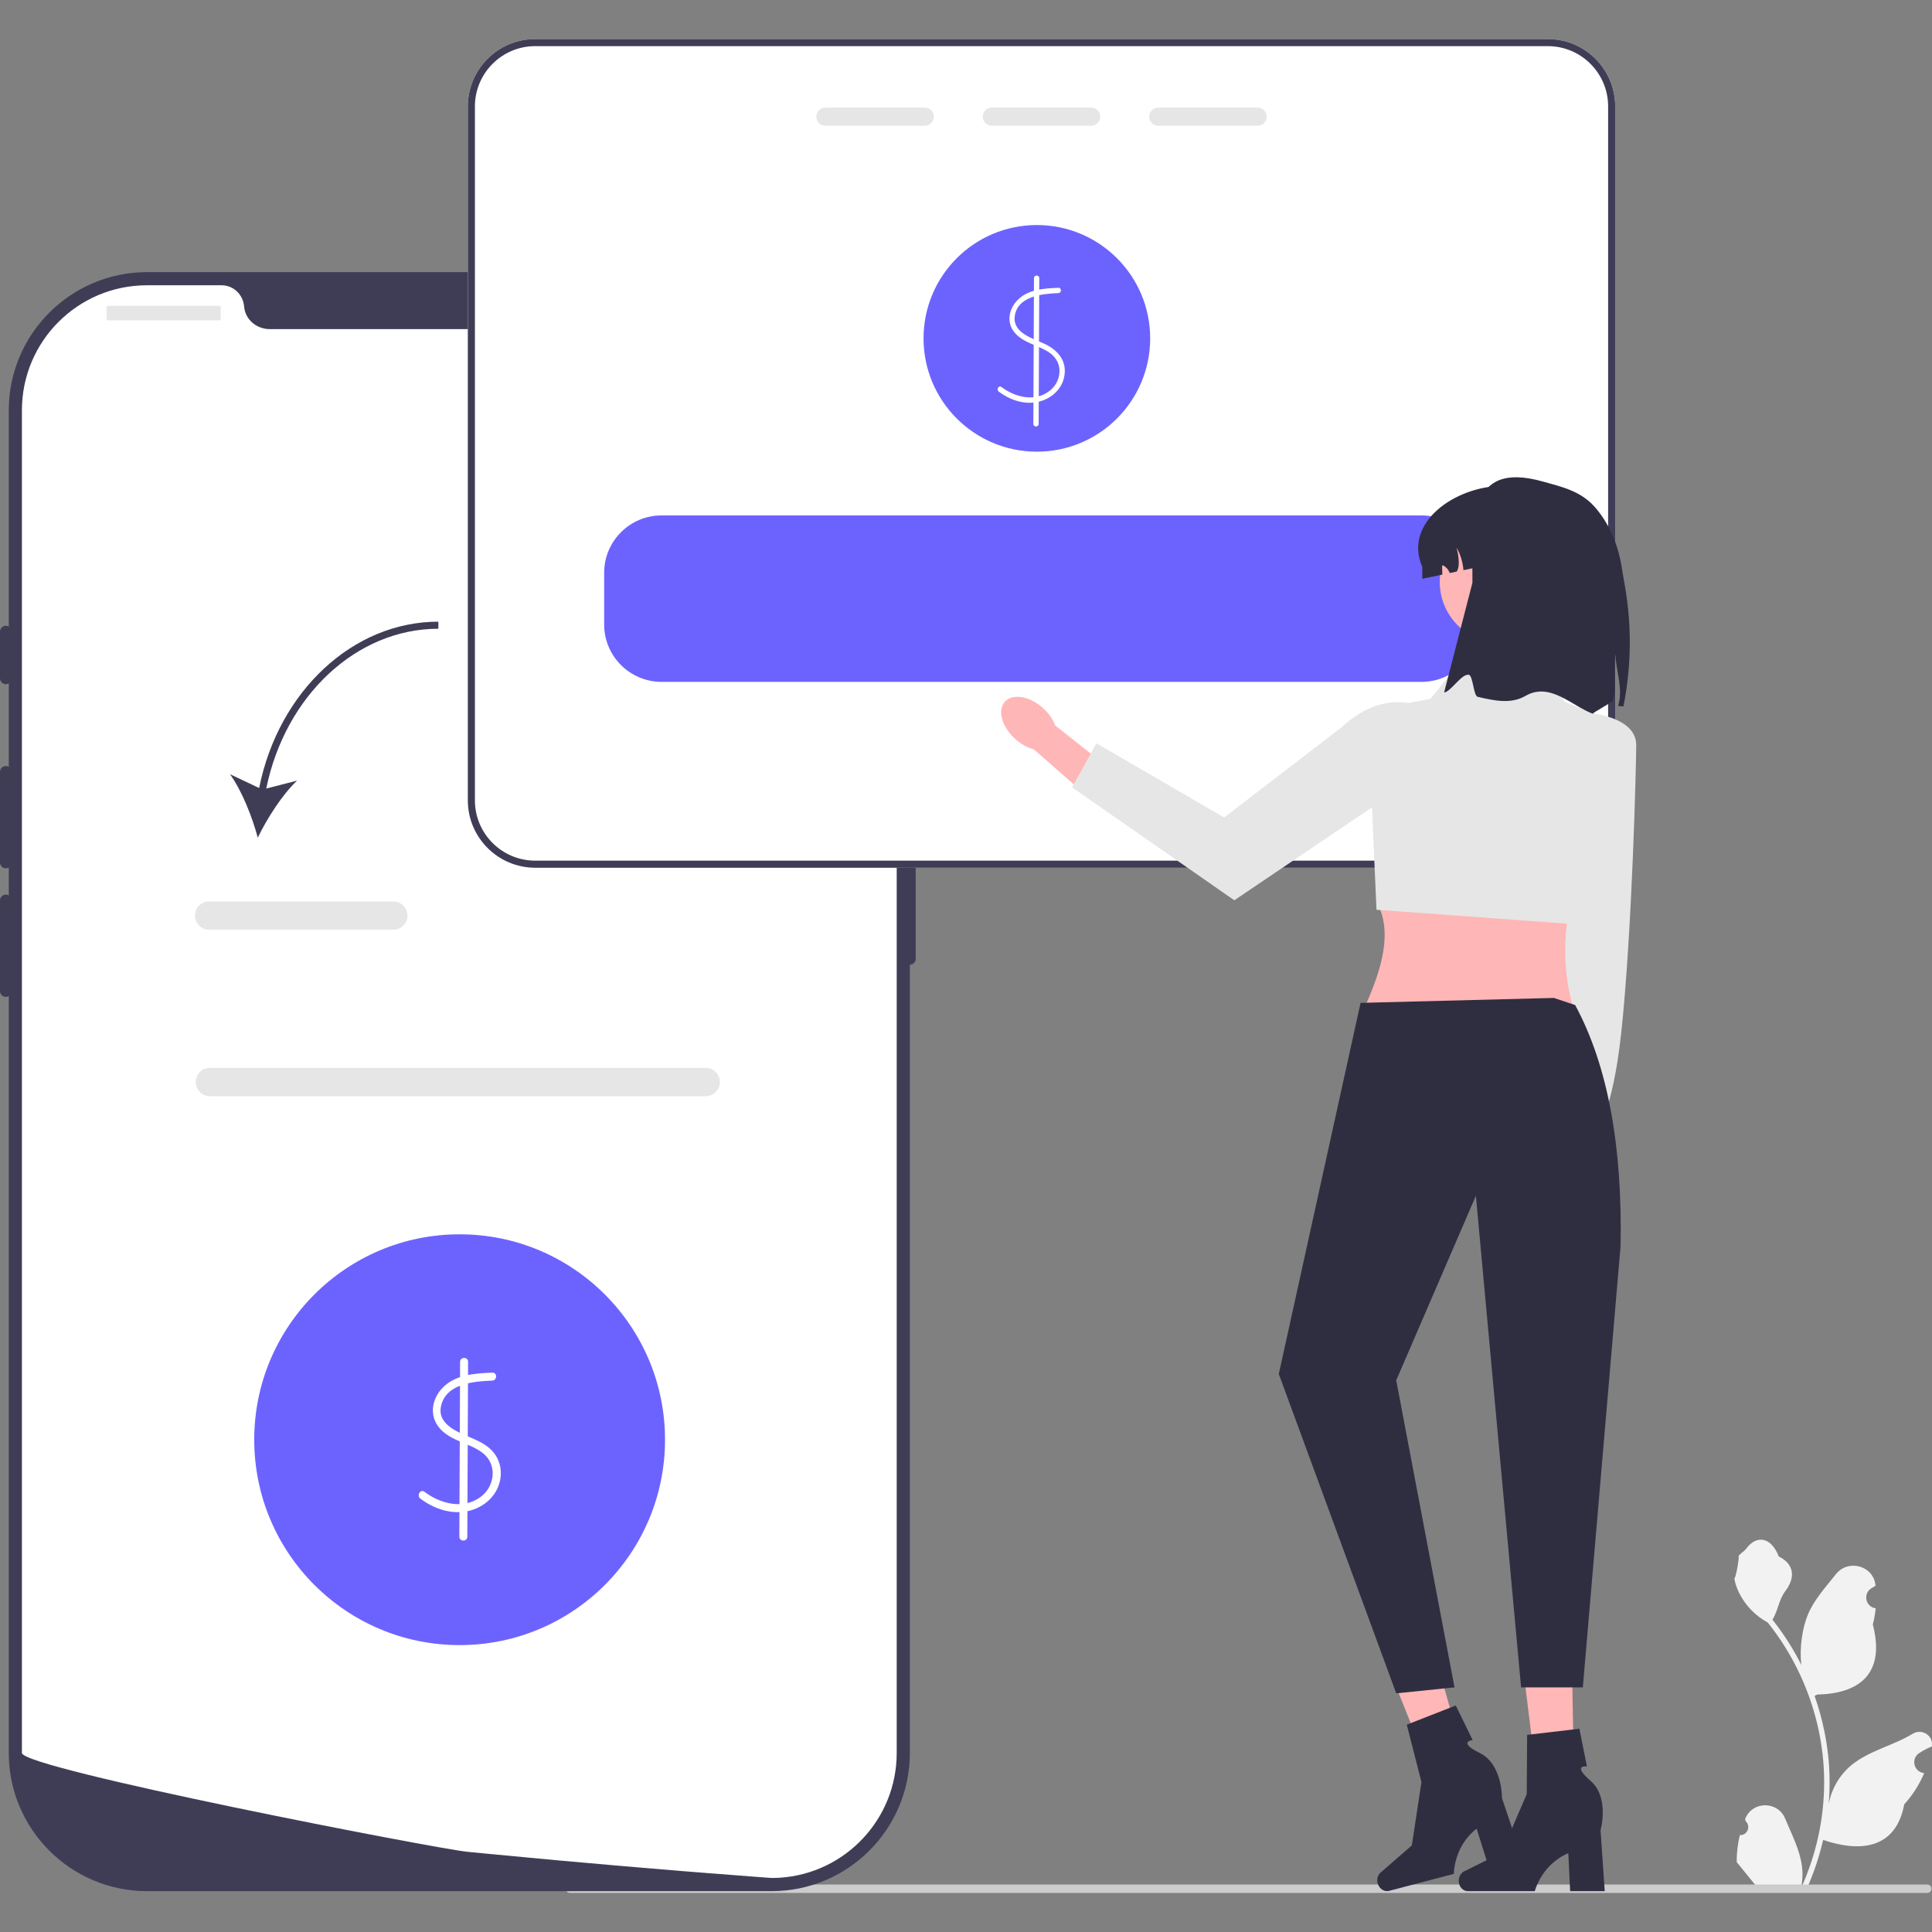 <svg width="260" height="260" viewBox="0 0 260 260" fill="none" xmlns="http://www.w3.org/2000/svg">
<rect x="0" y="0" width="260" height="260" fill="#808080" stroke="none"/>
<g clip-path="url(#clip0_431_321)">
<path d="M234.142 246.959C235.126 247.021 235.67 245.797 234.925 245.084L234.851 244.79C234.861 244.766 234.871 244.743 234.881 244.719C235.876 242.345 239.251 242.361 240.238 244.739C241.114 246.849 242.23 248.963 242.504 251.195C242.628 252.18 242.572 253.183 242.354 254.15C244.407 249.665 245.487 244.767 245.487 239.843C245.487 238.605 245.419 237.368 245.281 236.133C245.167 235.124 245.01 234.12 244.807 233.126C243.708 227.752 241.329 222.633 237.897 218.357C236.247 217.455 234.871 216.046 234.04 214.356C233.741 213.746 233.507 213.091 233.396 212.423C233.584 212.447 234.104 209.588 233.963 209.412C234.224 209.015 234.693 208.818 234.979 208.43C236.4 206.503 238.358 206.84 239.38 209.458C241.564 210.561 241.585 212.388 240.245 214.146C239.393 215.265 239.276 216.778 238.528 217.976C238.605 218.074 238.685 218.17 238.762 218.268C240.173 220.078 241.393 222.023 242.422 224.067C242.131 221.796 242.561 219.059 243.293 217.295C244.126 215.285 245.687 213.593 247.062 211.855C248.714 209.768 252.101 210.679 252.392 213.325C252.395 213.35 252.398 213.376 252.401 213.402C252.196 213.517 251.996 213.639 251.801 213.768C250.686 214.506 251.071 216.234 252.392 216.438L252.422 216.443C252.348 217.178 252.222 217.908 252.037 218.625C253.802 225.448 249.993 227.932 244.555 228.044C244.434 228.106 244.317 228.167 244.197 228.226C244.748 229.777 245.189 231.368 245.515 232.981C245.807 234.407 246.01 235.847 246.124 237.294C246.266 239.119 246.254 240.954 246.1 242.776L246.109 242.711C246.5 240.704 247.59 238.83 249.172 237.531C251.529 235.595 254.859 234.882 257.401 233.325C258.625 232.576 260.194 233.544 259.98 234.963L259.97 235.031C259.591 235.185 259.222 235.364 258.865 235.564C258.66 235.679 258.46 235.802 258.265 235.931C257.15 236.668 257.535 238.397 258.856 238.6L258.886 238.605C258.908 238.608 258.926 238.611 258.948 238.614C258.298 240.156 257.393 241.588 256.261 242.822C255.158 248.778 250.42 249.343 245.352 247.609H245.349C244.795 250.022 243.985 252.38 242.945 254.627H234.357C234.326 254.531 234.298 254.433 234.271 254.337C235.065 254.387 235.865 254.34 236.647 254.196C236.01 253.414 235.373 252.626 234.735 251.844C234.72 251.829 234.708 251.813 234.695 251.798C234.372 251.398 234.046 251.001 233.723 250.601L233.722 250.6C233.702 249.372 233.85 248.147 234.142 246.959Z" fill="#F2F2F2"/>
<path d="M76.134 254.176C76.134 254.49 76.386 254.743 76.701 254.743H259.366C259.681 254.743 259.933 254.49 259.933 254.176C259.933 253.861 259.681 253.608 259.366 253.608H76.701C76.386 253.608 76.134 253.861 76.134 254.176Z" fill="#CCCCCC"/>
<path d="M103.851 254.501H19.772C9.52 254.501 1.18 246.16 1.18 235.908V55.217C1.18 44.965 9.52 36.624 19.772 36.624H103.851C114.103 36.624 122.444 44.965 122.444 55.217V235.908C122.444 246.16 114.103 254.501 103.851 254.501Z" fill="#3F3D56"/>
<path d="M122.444 103.088C122.01 103.088 121.657 103.441 121.657 103.875V129.045C121.657 129.479 122.01 129.831 122.444 129.831C122.878 129.831 123.231 129.479 123.231 129.045V103.875C123.231 103.441 122.878 103.088 122.444 103.088Z" fill="#3F3D56"/>
<path d="M120.674 55.217V235.905C120.674 244.829 113.729 252.128 104.947 252.694H104.943C104.813 252.702 104.684 252.71 104.55 252.714C104.318 252.726 104.086 252.73 103.85 252.73C103.85 252.73 102.985 252.667 101.404 252.549C99.807 252.431 97.483 252.254 94.584 252.022C93.715 251.955 92.799 251.88 91.831 251.802C89.904 251.644 87.788 251.471 85.519 251.275C84.615 251.2 83.678 251.117 82.723 251.035C77.838 250.614 72.368 250.122 66.598 249.564C65.623 249.473 64.64 249.379 63.649 249.281C63.389 249.253 63.126 249.23 62.862 249.202C58.748 248.797 2.95 238.013 2.95 235.905V55.217C2.95 45.923 10.481 38.392 19.774 38.392H29.819C31.423 38.392 32.713 39.643 32.851 41.243C32.863 41.35 32.874 41.456 32.894 41.562C33.185 43.171 34.66 44.291 36.296 44.291H87.328C88.964 44.291 90.439 43.171 90.73 41.562C90.75 41.456 90.761 41.35 90.773 41.243C90.911 39.643 92.201 38.392 93.805 38.392H103.85C113.143 38.392 120.674 45.923 120.674 55.217Z" fill="white"/>
<path d="M0.787 84.211C0.353 84.211 0 84.564 0 84.997V91.29C0 91.724 0.353 92.076 0.787 92.076C1.22 92.076 1.573 91.724 1.573 91.29V84.997C1.573 84.564 1.22 84.211 0.787 84.211Z" fill="#3F3D56"/>
<path d="M0.787 103.088C0.353 103.088 0 103.441 0 103.875V116.066C0 116.5 0.353 116.853 0.787 116.853C1.22 116.853 1.573 116.5 1.573 116.066V103.875C1.573 103.441 1.22 103.088 0.787 103.088Z" fill="#3F3D56"/>
<path d="M0.787 120.393C0.353 120.393 0 120.745 0 121.179V133.371C0 133.805 0.353 134.157 0.787 134.157C1.22 134.157 1.573 133.805 1.573 133.371V121.179C1.573 120.745 1.22 120.393 0.787 120.393Z" fill="#3F3D56"/>
<path d="M29.545 41.147H14.503C14.421 41.147 14.355 41.213 14.355 41.295V42.965C14.355 43.047 14.421 43.113 14.503 43.113H29.545C29.627 43.113 29.693 43.047 29.693 42.965V41.295C29.693 41.213 29.627 41.147 29.545 41.147Z" fill="#E6E6E6"/>
<path d="M96.291 43.113C97.16 43.113 97.864 42.409 97.864 41.54C97.864 40.671 97.16 39.967 96.291 39.967C95.422 39.967 94.718 40.671 94.718 41.54C94.718 42.409 95.422 43.113 96.291 43.113Z" fill="#E6E6E6"/>
<path d="M100.617 43.113C101.486 43.113 102.19 42.409 102.19 41.54C102.19 40.671 101.486 39.967 100.617 39.967C99.748 39.967 99.044 40.671 99.044 41.54C99.044 42.409 99.748 43.113 100.617 43.113Z" fill="#E6E6E6"/>
<path d="M104.943 43.113C105.812 43.113 106.516 42.409 106.516 41.54C106.516 40.671 105.812 39.967 104.943 39.967C104.074 39.967 103.37 40.671 103.37 41.54C103.37 42.409 104.074 43.113 104.943 43.113Z" fill="#E6E6E6"/>
<path d="M94.975 147.521H28.256C27.204 147.521 26.349 146.666 26.349 145.615C26.349 144.564 27.204 143.709 28.256 143.709H94.975C96.027 143.709 96.882 144.564 96.882 145.615C96.882 146.666 96.027 147.521 94.975 147.521Z" fill="#E6E6E6"/>
<path d="M61.855 221.39C77.121 221.39 89.496 209.015 89.496 193.749C89.496 178.483 77.121 166.108 61.855 166.108C46.589 166.108 34.214 178.483 34.214 193.749C34.214 209.015 46.589 221.39 61.855 221.39Z" fill="#6C63FF"/>
<path d="M66.248 184.724C63.915 184.82 61.278 184.98 59.553 186.77C58.056 188.325 57.727 190.633 59.246 192.293C60.769 193.957 63.137 194.183 64.893 195.481C66.954 197.006 66.652 200.023 64.657 201.468C62.305 203.172 59.268 202.377 57.117 200.756C56.566 200.34 56.031 201.271 56.576 201.682C58.503 203.134 61.017 203.943 63.399 203.248C65.549 202.621 67.216 200.868 67.386 198.587C67.466 197.499 67.157 196.394 66.48 195.535C65.766 194.628 64.737 194.07 63.697 193.616C61.906 192.834 58.823 191.822 59.344 189.277C59.975 186.192 63.73 185.9 66.248 185.796C66.935 185.768 66.939 184.695 66.248 184.724Z" fill="white"/>
<path d="M61.92 183.264L61.817 206.804C61.814 207.494 62.886 207.495 62.889 206.804L62.992 183.264C62.995 182.574 61.923 182.573 61.92 183.264Z" fill="white"/>
<path d="M208.303 5.257H72.022C67.023 5.257 62.958 9.322 62.958 14.322V107.711C62.958 112.71 67.023 116.775 72.022 116.775H208.303C213.302 116.775 217.367 112.71 217.367 107.711V14.322C217.367 9.322 213.302 5.257 208.303 5.257Z" fill="white"/>
<path d="M139.536 60.785C147.958 60.785 154.786 53.958 154.786 45.535C154.786 37.113 147.958 30.285 139.536 30.285C131.113 30.285 124.286 37.113 124.286 45.535C124.286 53.958 131.113 60.785 139.536 60.785Z" fill="#6C63FF"/>
<path d="M142.429 38.73C140.541 38.807 138.416 38.927 136.988 40.332C135.805 41.496 135.391 43.307 136.478 44.677C137.623 46.12 139.526 46.394 141.02 47.316C141.948 47.889 142.564 48.757 142.584 49.872C142.602 50.916 142.12 51.892 141.315 52.547C139.338 54.153 136.642 53.488 134.772 52.083C134.404 51.807 134.047 52.427 134.411 52.7C135.96 53.864 137.954 54.539 139.881 54.039C141.655 53.578 143.085 52.182 143.277 50.318C143.479 48.352 142.189 47.014 140.515 46.246C138.986 45.544 136.303 44.797 136.556 42.616C136.877 39.844 140.271 39.533 142.429 39.444C142.887 39.426 142.889 38.711 142.429 38.73Z" fill="white"/>
<path d="M139.148 37.433L139.063 57.048C139.061 57.508 139.775 57.509 139.777 57.048L139.863 37.433C139.865 36.973 139.15 36.973 139.148 37.433Z" fill="white"/>
<path d="M208.303 5.257H72.022C67.023 5.257 62.958 9.322 62.958 14.322V107.711C62.958 112.71 67.023 116.775 72.022 116.775H208.303C213.302 116.775 217.367 112.71 217.367 107.711V14.322C217.367 9.322 213.302 5.257 208.303 5.257ZM216.414 107.711C216.414 112.186 212.778 115.822 208.303 115.822H72.022C67.547 115.822 63.911 112.186 63.911 107.711V14.322C63.911 9.847 67.547 6.21 72.022 6.21H208.303C212.778 6.21 216.414 9.847 216.414 14.322V107.711Z" fill="#3F3D56"/>
<path d="M124.45 14.479H111.077C110.405 14.479 109.857 15.027 109.857 15.699C109.857 16.376 110.405 16.924 111.077 16.924H124.45C125.122 16.924 125.67 16.376 125.67 15.699C125.67 15.027 125.122 14.479 124.45 14.479Z" fill="#E6E6E6"/>
<path d="M146.849 14.479H133.476C132.804 14.479 132.256 15.027 132.256 15.699C132.256 16.376 132.804 16.924 133.476 16.924H146.849C147.521 16.924 148.069 16.376 148.069 15.699C148.069 15.027 147.521 14.479 146.849 14.479Z" fill="#E6E6E6"/>
<path d="M169.248 14.479H155.875C155.203 14.479 154.655 15.027 154.655 15.699C154.655 16.376 155.203 16.924 155.875 16.924H169.248C169.92 16.924 170.468 16.376 170.468 15.699C170.468 15.027 169.92 14.479 169.248 14.479Z" fill="#E6E6E6"/>
<path d="M191.303 69.364H89.022C84.766 69.364 81.306 72.824 81.306 77.079V84.047C81.306 88.303 84.766 91.763 89.022 91.763H191.303C195.559 91.763 199.019 88.303 199.019 84.047V77.079C199.019 72.824 195.559 69.364 191.303 69.364Z" fill="#6C63FF"/>
<path d="M34.875 106.048L30.953 104.19C32.562 106.435 33.948 109.942 34.69 112.732C35.947 110.133 37.972 106.953 39.977 105.053L35.832 106.12C38.386 93.601 47.993 84.614 58.995 84.614V83.661C47.504 83.661 37.483 93.024 34.875 106.048Z" fill="#3F3D56"/>
<path d="M52.927 125.123H28.146C27.095 125.123 26.239 124.267 26.239 123.216C26.239 122.165 27.095 121.31 28.146 121.31H52.927C53.978 121.31 54.834 122.165 54.834 123.216C54.834 124.267 53.978 125.123 52.927 125.123Z" fill="#E6E6E6"/>
<path d="M217.783 118.914L217.533 138.377L212.69 155.726L208.819 154.282L210.538 138.379L210.312 116.859L217.783 118.914Z" fill="#FFB6B6"/>
<path d="M212.674 158.524C213.128 156.029 212.295 153.788 210.814 153.518C209.333 153.249 207.764 155.052 207.31 157.547C206.855 160.042 207.688 162.283 209.169 162.553C210.651 162.822 212.22 161.019 212.674 158.524Z" fill="#FFB6B6"/>
<path d="M211.906 95.74C211.906 95.74 220.202 95.854 220.195 100.261C220.191 102.749 219.657 125.339 218.17 139.063C217.023 149.646 214.834 152.407 214.834 152.407L209.591 140.493L211.906 95.74Z" fill="#E6E6E6"/>
<path d="M211.694 135.503H183.677C186.025 130.263 187.469 125.273 185.212 121.303L211.694 119.768C210.37 125.127 210.208 130.386 211.694 135.503Z" fill="#FFB6B6"/>
<path d="M208.239 89.065L197.11 88.298L192.504 94.054L190.169 94.479C186.669 95.115 184.177 98.239 184.334 101.792L185.242 122.434L211.844 124.374L218.218 97.494L210.542 94.438L208.239 89.065Z" fill="#E6E6E6"/>
<path d="M140.365 95.292C141.155 96.002 141.718 96.832 142.016 97.637L149.966 103.929L146.861 107.624L139.131 100.844C138.299 100.632 137.415 100.159 136.625 99.449C134.821 97.826 134.196 95.58 135.229 94.432C136.261 93.284 138.561 93.669 140.365 95.292Z" fill="#FFB6B6"/>
<path d="M196.57 100.589L166.109 121.157L144.275 105.962L147.553 100.024L164.738 110.012L180.586 97.843C186.23 92.542 193.303 93.569 196.57 100.589Z" fill="#E6E6E6"/>
<path d="M202.014 86.574C206.574 86.574 210.271 82.877 210.271 78.317C210.271 73.757 206.574 70.06 202.014 70.06C197.454 70.06 193.757 73.757 193.757 78.317C193.757 82.877 197.454 86.574 202.014 86.574Z" fill="#FFB6B6"/>
<path d="M213.238 76.288V77.889L203.925 75.268L196.944 76.731C196.863 75.668 196.548 74.625 196.024 73.7C196.389 75.183 196.429 76.33 196.043 76.922L195.104 77.117C194.952 76.703 194.656 76.341 194.27 76.121C194.232 76.097 194.184 76.078 194.141 76.093C194.075 76.117 194.07 76.202 194.07 76.269C194.079 76.622 194.089 76.974 194.103 77.327L191.406 77.889V76.288C188.818 70.465 195.639 65.427 202.324 65.375C205.341 65.351 208.067 66.595 210.045 68.568C212.018 70.545 213.238 73.271 213.238 76.288Z" fill="#2F2E41"/>
<path d="M218.476 95.064L217.773 95.006C217.823 94.776 217.873 94.549 217.919 94.319C218.308 92.389 217.45 89.932 217.387 88.078C217.056 90.037 217.622 92.447 217.037 94.307C216.971 94.514 214.427 95.848 214.357 96.052C211.541 95.022 208.608 91.731 205.287 93.653C203.323 94.79 201.082 94.291 198.852 93.771C198.3 93.642 198.223 90.916 197.677 90.809C196.699 90.618 195.262 93.095 194.341 93.192L198.154 78.418C198.154 70.382 197.409 61.949 207.59 64.791C210.15 65.506 212.685 66.066 214.574 68.179C216.464 70.296 217.81 73.253 218.287 76.621C218.574 78.653 220.368 85.552 218.476 95.064Z" fill="#2F2E41"/>
<path d="M211.902 243.629L207.357 243.736L204.824 223.318L211.531 223.159L211.902 243.629Z" fill="#FFB7B7"/>
<path d="M196.309 253.111C196.309 253.879 196.854 254.501 197.526 254.501H206.547C206.547 254.501 207.435 250.933 211.054 249.397L211.304 254.501H215.958L215.394 246.294C215.394 246.294 216.639 241.903 214.054 239.658C211.468 237.414 213.562 237.726 213.562 237.726L212.545 232.646L205.513 233.473L205.461 241.447L202.049 249.362L197.043 251.835C196.597 252.055 196.309 252.557 196.309 253.111Z" fill="#2F2E41"/>
<path d="M198.075 240.302L193.706 241.559L186.074 222.451L192.521 220.596L198.075 240.302Z" fill="#FFB7B7"/>
<path d="M185.399 253.43C185.593 254.172 186.278 254.636 186.929 254.466L195.654 252.177C195.654 252.177 195.608 248.5 198.719 246.096L200.256 250.969L204.757 249.788L202.129 241.993C202.129 241.993 202.219 237.43 199.149 235.915C196.078 234.399 198.183 234.17 198.183 234.17L195.91 229.515L189.318 232.099L191.292 239.825L189.999 248.347L185.785 252.009C185.41 252.335 185.258 252.894 185.399 253.43Z" fill="#2F2E41"/>
<path d="M209.115 134.297L211.975 135.251C216.445 143.508 218.341 154.472 218.09 167.695L213.01 227.081H204.701L198.619 160.922L187.897 185.754L195.742 227.081L187.897 227.881L172.095 184.908L183.099 134.962L209.115 134.297Z" fill="#2F2E41"/>
</g>
<defs>
<clipPath id="clip0_431_321">
<rect width="260" height="249.486" fill="white" transform="translate(0 5.257)"/>
</clipPath>
</defs>
</svg>

